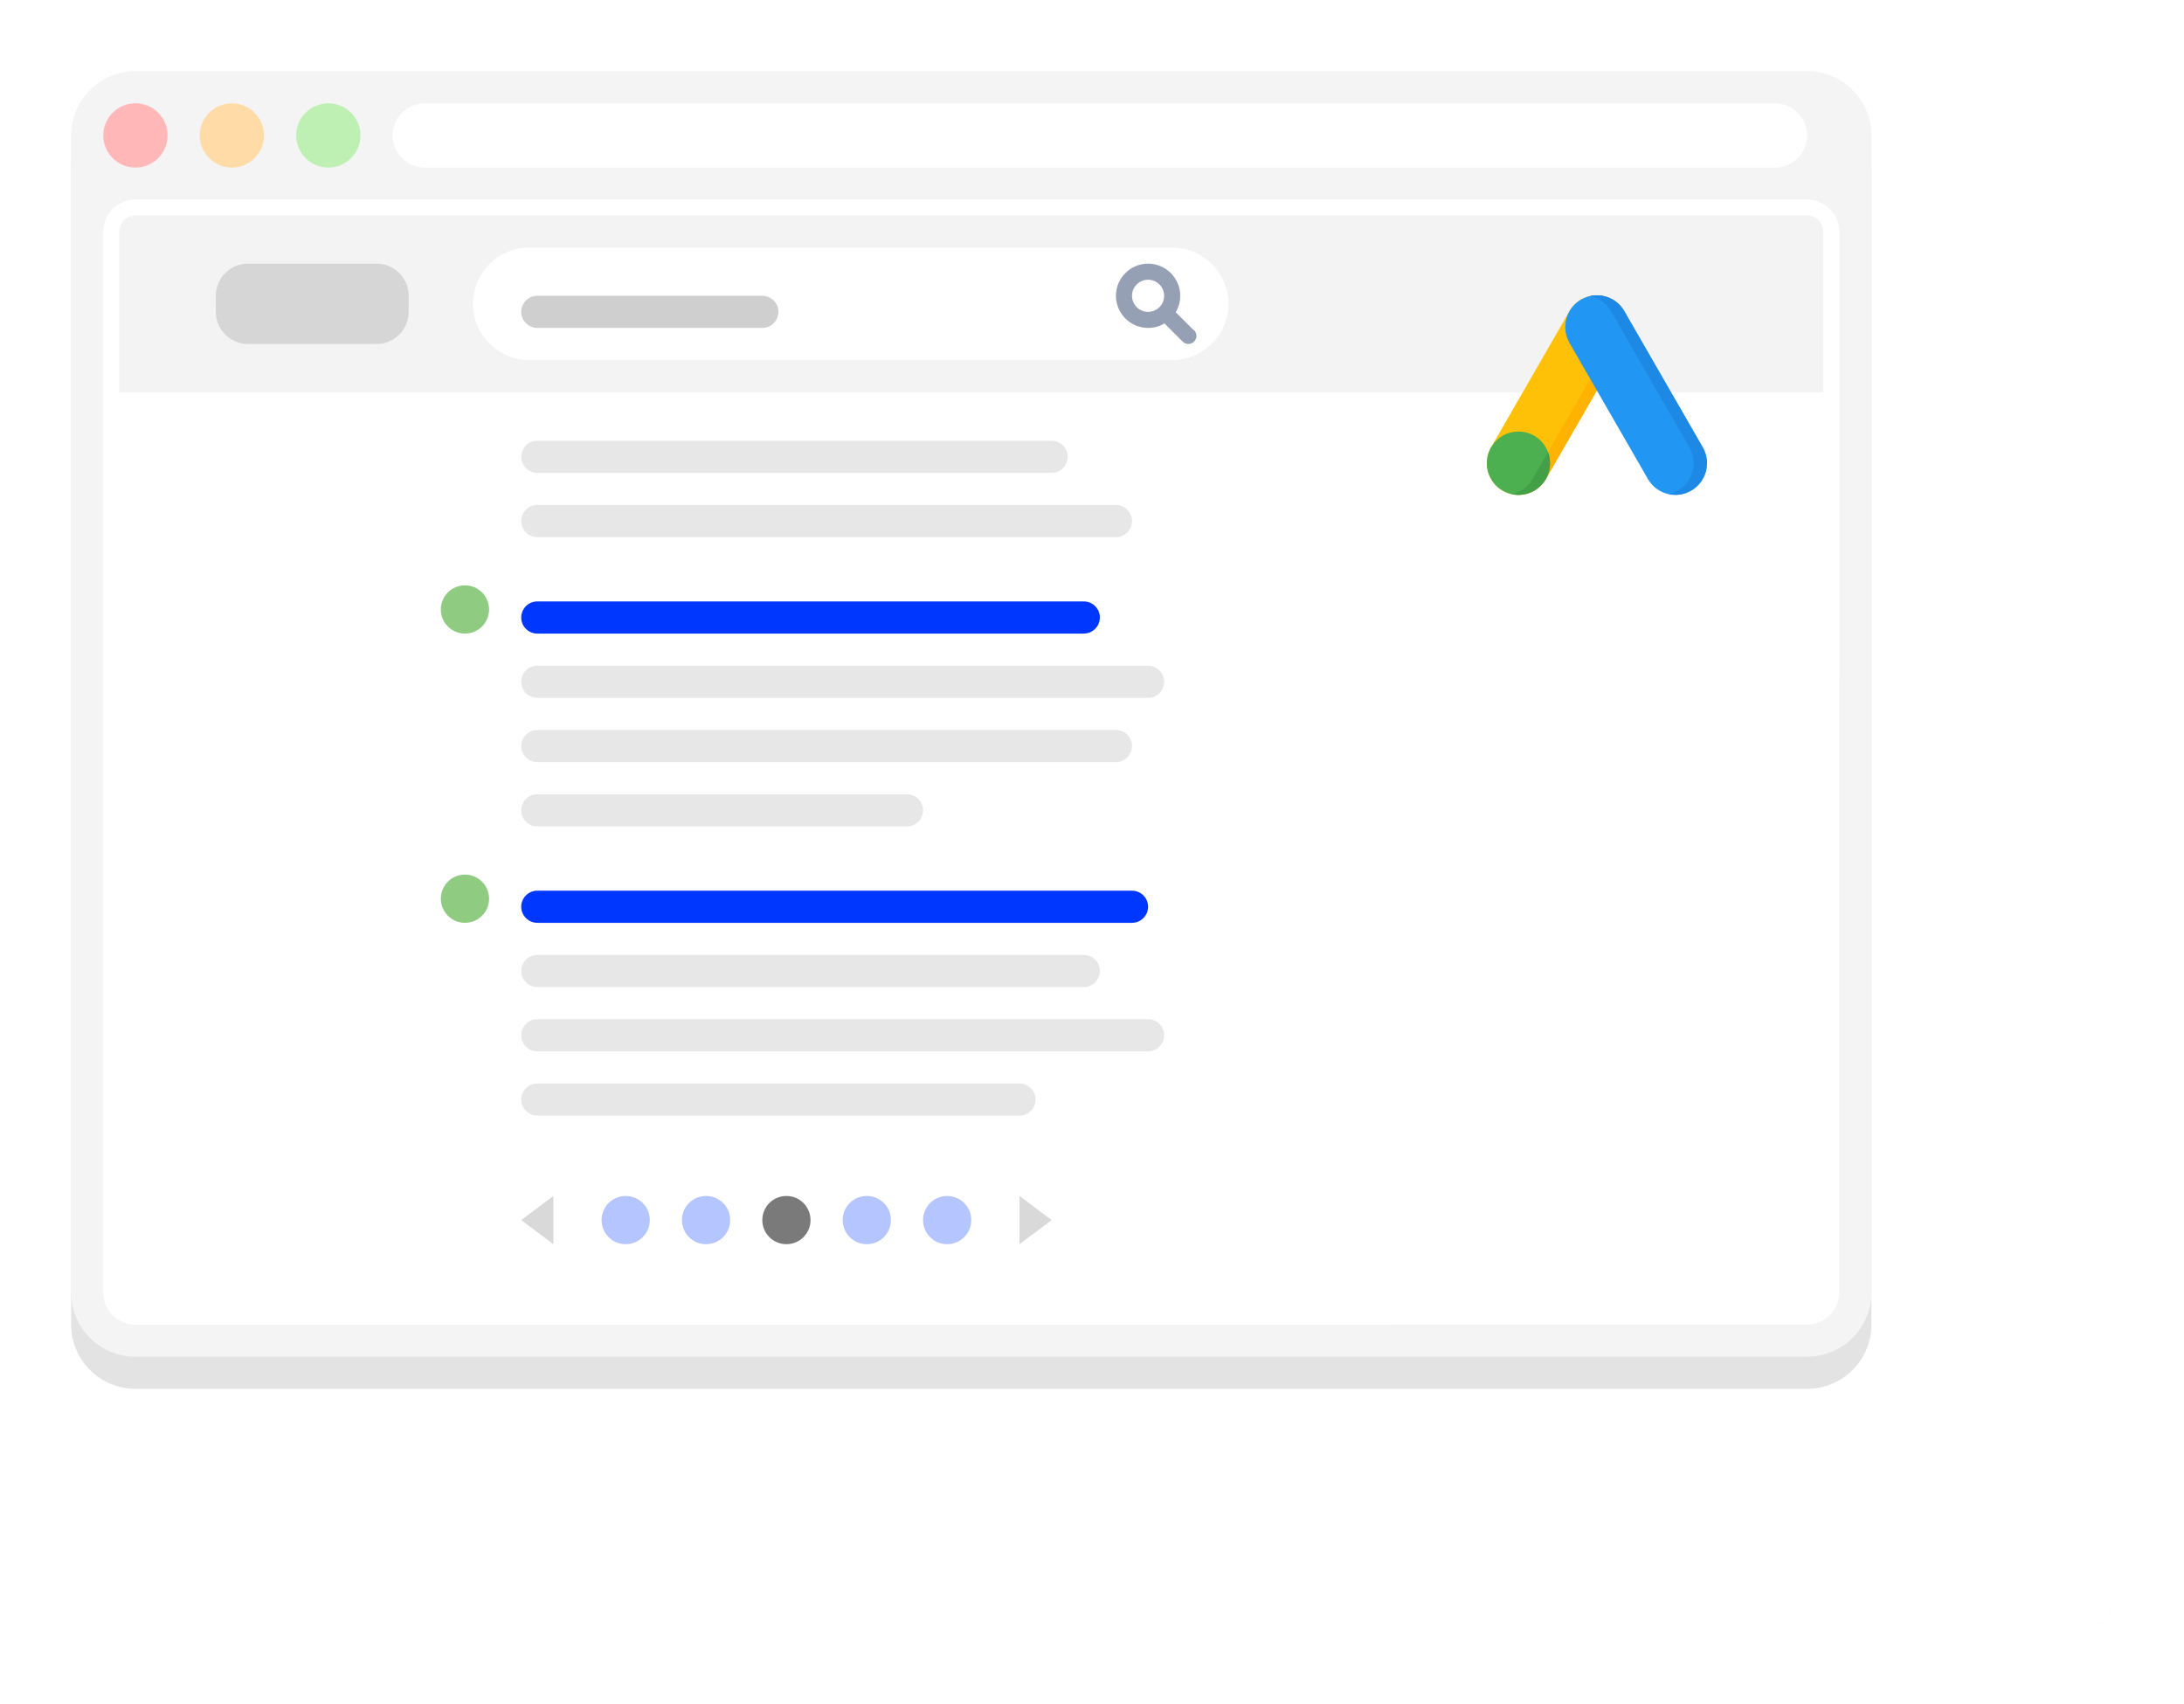 <svg width="614" height="479" viewBox="0 0 614 479" fill="none" xmlns="http://www.w3.org/2000/svg">
<g filter="url(#filter0_d_1419_12632)">
<path d="M22.076 9.034H492.044C502.031 9.034 510.12 17.118 510.12 27.099V352.267C510.12 362.248 502.031 370.332 492.044 370.332H22.076C12.089 370.332 4 362.248 4 352.267V27.099C4 17.118 12.089 9.034 22.076 9.034Z" fill="#E3E3E3"/>
<path d="M22.076 0H492.044C502.031 0 510.12 8.084 510.12 18.065V343.233C510.12 353.214 502.031 361.298 492.044 361.298H22.076C12.089 361.298 4 353.214 4 343.233V18.065C4 8.084 12.089 0 22.076 0Z" fill="#F4F4F4"/>
<path d="M22.077 36.129H492.045C497.016 36.129 501.083 40.194 501.083 45.162V343.233C501.083 348.201 497.016 352.265 492.045 352.265H22.077C17.106 352.265 13.039 348.201 13.039 343.233V45.162C13.039 40.194 17.106 36.129 22.077 36.129Z" fill="white"/>
<path d="M492.045 36.129H22.077C17.106 36.129 13.039 40.194 13.039 45.162C13.039 40.194 17.106 36.129 22.077 36.129H492.045C497.016 36.129 501.083 40.194 501.083 45.162C501.083 40.194 497.061 36.129 492.045 36.129Z" fill="#DBDBDB"/>
<path d="M492.045 36.129H22.077C17.106 36.129 13.039 40.194 13.039 45.162V343.233C13.039 348.201 17.106 352.265 22.077 352.265H374.553V347.749H22.077C19.591 347.749 17.558 345.717 17.558 343.233V49.678C17.558 47.194 19.591 45.162 22.077 45.162H492.045C494.531 45.162 496.564 47.194 496.564 49.678V171.616H501.083V45.162C501.083 40.194 497.016 36.129 492.045 36.129Z" fill="white"/>
<path d="M22.077 27.099C27.068 27.099 31.115 23.055 31.115 18.066C31.115 13.078 27.068 9.034 22.077 9.034C17.085 9.034 13.039 13.078 13.039 18.066C13.039 23.055 17.085 27.099 22.077 27.099Z" fill="#FFB7B7"/>
<path d="M49.186 27.099C54.178 27.099 58.224 23.055 58.224 18.066C58.224 13.078 54.178 9.034 49.186 9.034C44.195 9.034 40.148 13.078 40.148 18.066C40.148 23.055 44.195 27.099 49.186 27.099Z" fill="#FFDCA7"/>
<path d="M76.303 27.099C81.295 27.099 85.341 23.055 85.341 18.066C85.341 13.078 81.295 9.034 76.303 9.034C71.312 9.034 67.266 13.078 67.266 18.066C67.266 23.055 71.312 27.099 76.303 27.099Z" fill="#BFF0B3"/>
<path d="M103.413 9.034H483.003C487.974 9.034 492.041 13.098 492.041 18.066C492.041 23.034 487.974 27.099 483.003 27.099H103.413C98.442 27.099 94.375 23.034 94.375 18.066C94.375 13.098 98.442 9.034 103.413 9.034Z" fill="white"/>
<path d="M159.903 316.136C163.654 316.136 166.682 319.162 166.682 322.911C166.682 326.659 163.654 329.685 159.903 329.685C156.153 329.685 153.125 326.659 153.125 322.911C153.125 319.162 156.153 316.136 159.903 316.136Z" fill="#B4C5FF"/>
<path d="M182.497 316.136C186.248 316.136 189.276 319.162 189.276 322.911C189.276 326.659 186.248 329.685 182.497 329.685C178.746 329.685 175.719 326.659 175.719 322.911C175.719 319.162 178.746 316.136 182.497 316.136Z" fill="#B4C5FF"/>
<path d="M205.091 316.136C208.842 316.136 211.869 319.162 211.869 322.911C211.869 326.659 208.842 329.685 205.091 329.685C201.34 329.685 198.312 326.659 198.312 322.911C198.312 319.162 201.34 316.136 205.091 316.136Z" fill="#7A7A7A"/>
<path d="M227.685 316.136C231.435 316.136 234.463 319.162 234.463 322.911C234.463 326.659 231.435 329.685 227.685 329.685C223.934 329.685 220.906 326.659 220.906 322.911C220.906 319.162 223.934 316.136 227.685 316.136Z" fill="#B4C5FF"/>
<path d="M250.278 316.136C254.029 316.136 257.057 319.162 257.057 322.911C257.057 326.659 254.029 329.685 250.278 329.685C246.528 329.685 243.5 326.659 243.5 322.911C243.5 319.162 246.528 316.136 250.278 316.136Z" fill="#B4C5FF"/>
<path d="M279.655 322.911L270.617 316.136V329.685L279.655 322.911Z" fill="#D9D9D9"/>
<path d="M130.531 322.911L139.569 329.685V316.136L130.531 322.911Z" fill="#D9D9D9"/>
<path d="M135.05 103.874H279.656C282.141 103.874 284.175 105.906 284.175 108.39C284.175 110.874 282.141 112.906 279.656 112.906H135.05C132.565 112.906 130.531 110.874 130.531 108.39C130.531 105.906 132.565 103.874 135.05 103.874Z" fill="#E7E7E7"/>
<path d="M135.05 121.937H297.732C300.217 121.937 302.251 123.969 302.251 126.453C302.251 128.937 300.217 130.969 297.732 130.969H135.05C132.565 130.969 130.531 128.937 130.531 126.453C130.531 123.969 132.565 121.937 135.05 121.937Z" fill="#E7E7E7"/>
<path d="M135.05 149.037H288.694C291.179 149.037 293.213 151.069 293.213 153.553C293.213 156.037 291.179 158.07 288.694 158.07H135.05C132.565 158.07 130.531 156.037 130.531 153.553C130.531 151.069 132.565 149.037 135.05 149.037Z" fill="#0037FF"/>
<path d="M135.05 167.1H306.769C309.255 167.1 311.288 169.132 311.288 171.616C311.288 174.1 309.255 176.132 306.769 176.132H135.05C132.565 176.132 130.531 174.1 130.531 171.616C130.531 169.132 132.565 167.1 135.05 167.1Z" fill="#E7E7E7"/>
<path d="M135.05 185.167H297.732C300.217 185.167 302.251 187.199 302.251 189.683C302.251 192.167 300.217 194.199 297.732 194.199H135.05C132.565 194.199 130.531 192.167 130.531 189.683C130.531 187.199 132.565 185.167 135.05 185.167Z" fill="#E7E7E7"/>
<path d="M135.05 203.229H238.986C241.471 203.229 243.504 205.261 243.504 207.745C243.504 210.229 241.471 212.261 238.986 212.261H135.05C132.565 212.261 130.531 210.229 130.531 207.745C130.531 205.261 132.565 203.229 135.05 203.229Z" fill="#E7E7E7"/>
<path d="M114.716 144.518C118.467 144.518 121.494 147.544 121.494 151.292C121.494 155.041 118.467 158.067 114.716 158.067C110.965 158.067 107.938 155.041 107.938 151.292C107.938 147.544 110.965 144.518 114.716 144.518Z" fill="#8FCB81"/>
<path d="M135.05 230.329H302.251C304.736 230.329 306.769 232.361 306.769 234.845C306.769 237.329 304.736 239.362 302.251 239.362H135.05C132.565 239.362 130.531 237.329 130.531 234.845C130.531 232.361 132.565 230.329 135.05 230.329Z" fill="#0037FF"/>
<path d="M114.716 225.811C118.467 225.811 121.494 228.836 121.494 232.585C121.494 236.333 118.467 239.359 114.716 239.359C110.965 239.359 107.938 236.333 107.938 232.585C107.938 228.836 110.965 225.811 114.716 225.811Z" fill="#8FCB81"/>
<path d="M135.05 248.392H288.694C291.179 248.392 293.213 250.424 293.213 252.908C293.213 255.392 291.179 257.425 288.694 257.425H135.05C132.565 257.425 130.531 255.392 130.531 252.908C130.531 250.424 132.565 248.392 135.05 248.392Z" fill="#E7E7E7"/>
<path d="M135.05 266.459H306.769C309.255 266.459 311.288 268.491 311.288 270.975C311.288 273.459 309.255 275.491 306.769 275.491H135.05C132.565 275.491 130.531 273.459 130.531 270.975C130.531 268.491 132.565 266.459 135.05 266.459Z" fill="#E7E7E7"/>
<path d="M135.05 284.521H270.618C273.103 284.521 275.137 286.554 275.137 289.038C275.137 291.522 273.103 293.554 270.618 293.554H135.05C132.565 293.554 130.531 291.522 130.531 289.038C130.531 286.554 132.565 284.521 135.05 284.521Z" fill="#E7E7E7"/>
<path d="M17.555 45.068C17.555 42.584 19.588 40.552 22.074 40.552H492.042C494.528 40.552 496.561 42.584 496.561 45.068V90.23H17.555V45.068Z" fill="#F3F3F3"/>
<path d="M89.861 54.1H53.71C48.718 54.1 44.672 58.144 44.672 63.133V67.649C44.672 72.637 48.718 76.681 53.71 76.681H89.861C94.853 76.681 98.899 72.637 98.899 67.649V63.133C98.899 58.144 94.853 54.1 89.861 54.1Z" fill="#D6D6D6"/>
<path d="M132.793 49.585H313.55C322.271 49.585 329.366 56.676 329.366 65.392C329.366 74.109 322.271 81.199 313.55 81.199H132.793C124.071 81.199 116.977 74.109 116.977 65.392C116.977 56.676 124.071 49.585 132.793 49.585Z" fill="white"/>
<path d="M135.05 63.133H198.315C200.801 63.133 202.834 65.166 202.834 67.65C202.834 70.133 200.801 72.166 198.315 72.166H135.05C132.565 72.166 130.531 70.133 130.531 67.65C130.531 65.166 132.565 63.133 135.05 63.133Z" fill="#CFCFCF"/>
<path d="M319.643 72.842L314.537 67.739C315.35 66.384 315.802 64.849 315.802 63.133C315.802 58.165 311.735 54.1 306.764 54.1C301.794 54.1 297.727 58.165 297.727 63.133C297.727 68.1 301.794 72.165 306.764 72.165C308.436 72.165 310.018 71.713 311.374 70.9L316.48 76.004C317.384 76.907 318.785 76.907 319.689 76.004C320.592 75.101 320.592 73.701 319.689 72.797L319.643 72.842ZM306.764 67.649C304.279 67.649 302.245 65.617 302.245 63.133C302.245 60.649 304.279 58.616 306.764 58.616C309.25 58.616 311.283 60.649 311.283 63.133C311.283 65.617 309.25 67.649 306.764 67.649Z" fill="#96A0B4"/>
<path d="M433.297 429.042C433.297 434.009 437.319 438.029 442.244 438.074C437.274 438.029 433.297 434.009 433.297 429.042ZM577.903 429.042C577.903 434.009 573.836 438.074 568.865 438.074C573.881 438.074 577.903 434.055 577.903 429.042ZM568.865 176.133H442.335C437.364 176.133 433.297 180.197 433.297 185.165C433.297 180.197 437.364 176.133 442.335 176.133H568.865C573.836 176.133 577.903 180.197 577.903 185.165V429.042V185.165C577.903 180.197 573.881 176.133 568.865 176.133Z" fill="#DBDBDB"/>
<path d="M437.391 64.195C433.137 61.735 427.697 63.195 425.241 67.457L403.193 105.718C400.737 109.98 402.195 115.43 406.449 117.89C410.703 120.351 416.142 118.891 418.599 114.629L440.646 76.368C443.103 72.106 441.645 66.656 437.391 64.195V64.195Z" fill="#FFC107"/>
<path d="M437.389 64.195C435.402 63.046 433.156 62.752 431.077 63.2C431.96 63.39 432.829 63.718 433.653 64.195C437.907 66.656 439.365 72.106 436.909 76.368L414.861 114.628C413.552 116.9 411.396 118.375 409.023 118.885C412.697 119.678 416.617 118.064 418.597 114.628L440.644 76.368C443.101 72.106 441.643 66.656 437.389 64.195V64.195Z" fill="#FFB300"/>
<path d="M410.885 119.086C415.792 119.086 419.77 115.1 419.77 110.184C419.77 105.268 415.792 101.282 410.885 101.282C405.978 101.282 402 105.268 402 110.184C402 115.1 405.978 119.086 410.885 119.086Z" fill="#4CAF50"/>
<path d="M409.025 118.886C409.024 118.887 409.024 118.888 409.023 118.889C409.624 119.017 410.246 119.086 410.884 119.086C415.791 119.086 419.769 115.1 419.769 110.184C419.769 109.092 419.572 108.046 419.213 107.079L414.862 114.629C413.553 116.9 411.397 118.375 409.025 118.886V118.886Z" fill="#43A047"/>
<path d="M462.693 105.717L440.645 67.457C438.189 63.195 432.75 61.735 428.496 64.195C424.241 66.656 422.784 72.106 425.24 76.368L447.288 114.629C449.744 118.891 455.184 120.351 459.438 117.89C463.692 115.43 465.149 109.98 462.693 105.717V105.717Z" fill="#2196F3"/>
<path d="M462.691 105.718L440.643 67.457C438.663 64.021 434.744 62.408 431.07 63.2C433.443 63.711 435.599 65.186 436.908 67.457L458.956 105.718C461.412 109.98 459.954 115.43 455.7 117.891C454.876 118.368 454.007 118.696 453.124 118.886C455.203 119.334 457.449 119.04 459.436 117.891C463.69 115.43 465.147 109.98 462.691 105.718Z" fill="#1E88E5"/>
</g>
<defs>
<filter id="filter0_d_1419_12632" x="0" y="0" width="613.906" height="478.074" filterUnits="userSpaceOnUse" color-interpolation-filters="sRGB">
<feFlood flood-opacity="0" result="BackgroundImageFix"/>
<feColorMatrix in="SourceAlpha" type="matrix" values="0 0 0 0 0 0 0 0 0 0 0 0 0 0 0 0 0 0 127 0" result="hardAlpha"/>
<feOffset dx="16" dy="20"/>
<feGaussianBlur stdDeviation="10"/>
<feComposite in2="hardAlpha" operator="out"/>
<feColorMatrix type="matrix" values="0 0 0 0 0 0 0 0 0 0 0 0 0 0 0 0 0 0 0.1 0"/>
<feBlend mode="normal" in2="BackgroundImageFix" result="effect1_dropShadow_1419_12632"/>
<feBlend mode="normal" in="SourceGraphic" in2="effect1_dropShadow_1419_12632" result="shape"/>
</filter>
</defs>
</svg>
